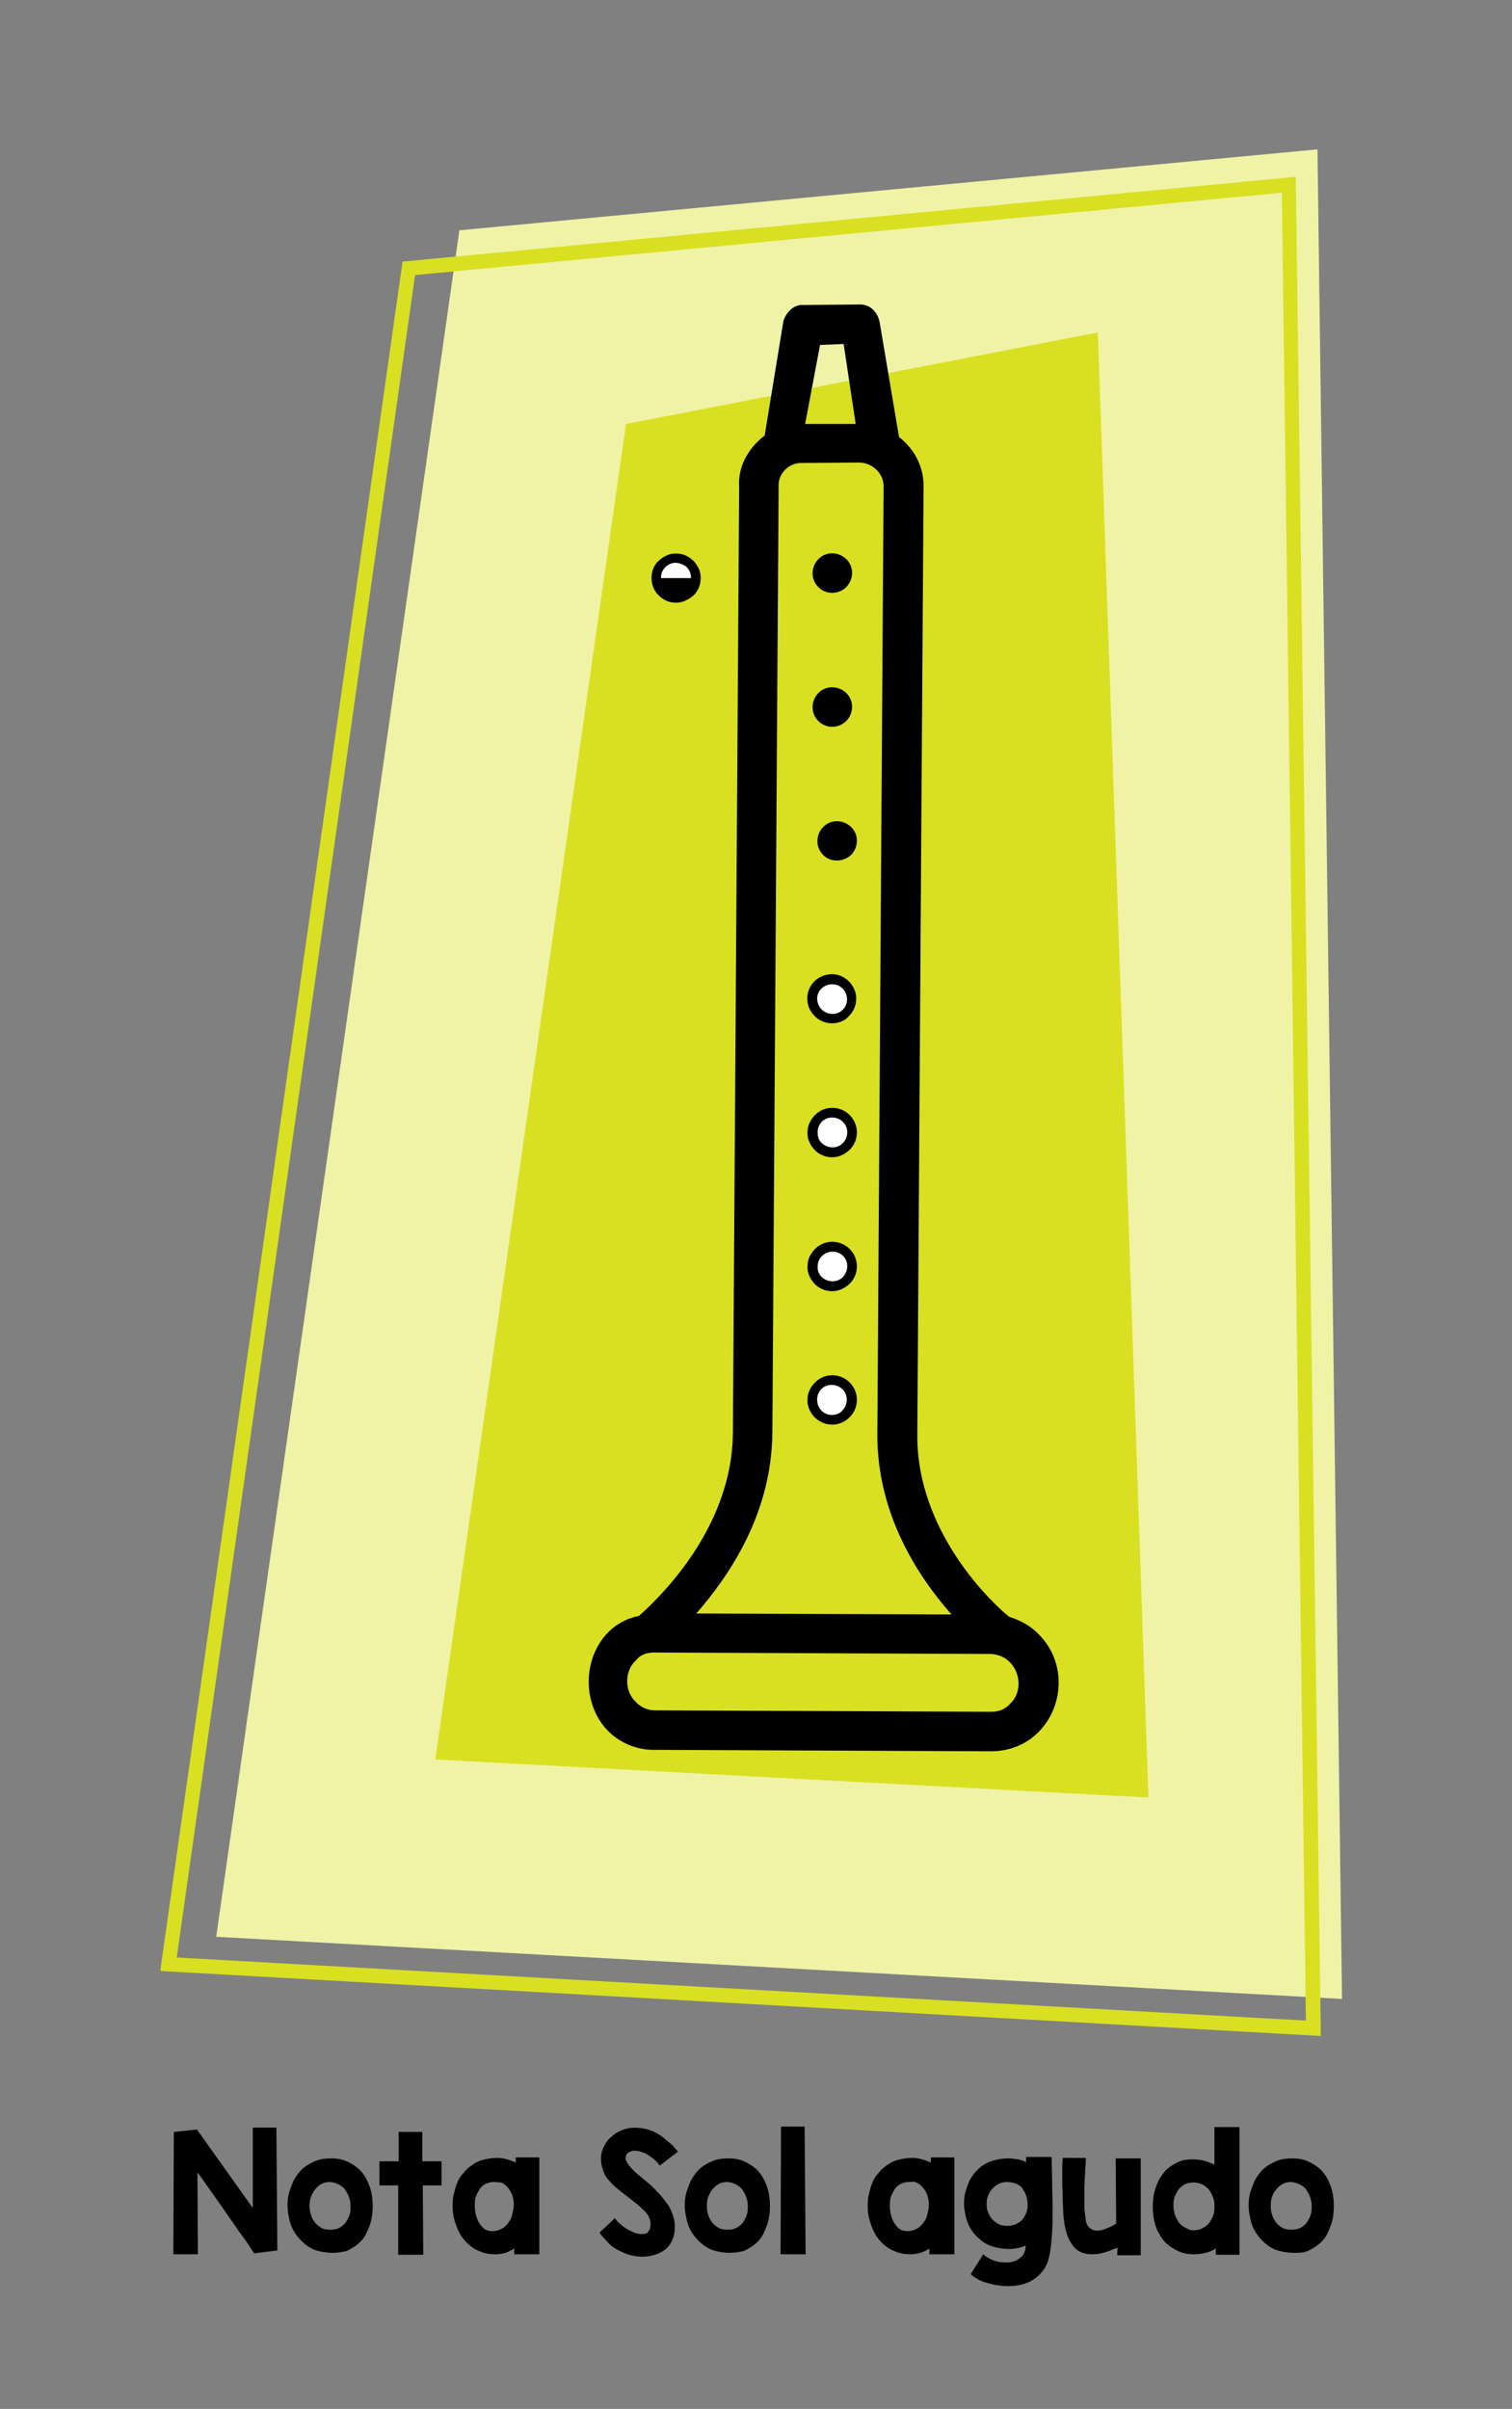 <?xml version="1.0" encoding="utf-8"?>
<!-- Generator: Adobe Illustrator 27.0.0, SVG Export Plug-In . SVG Version: 6.00 Build 0)  -->
<svg version="1.1" id="Capa_1" xmlns="http://www.w3.org/2000/svg" xmlns:xlink="http://www.w3.org/1999/xlink" x="0px" y="0px"
	 viewBox="0 0 314 500" style="enable-background:new 0 0 314 500;" xml:space="preserve">
<rect x="0" y="0" width="314" height="500" fill="#808080" stroke="none"/>
<style type="text/css">
	.st0{fill-rule:evenodd;clip-rule:evenodd;fill:#F0F3A6;}
	.st1{fill-rule:evenodd;clip-rule:evenodd;fill:#D9E021;}
	.st2{fill-rule:evenodd;clip-rule:evenodd;}
	.st3{fill-rule:evenodd;clip-rule:evenodd;fill:#FFFFFF;}
	.st4{fill:#D9E021;}
	.st5{enable-background:new    ;}
</style>
<g>
	<polygon class="st0" points="44.9,402 95.4,47.8 273.6,31 278.7,414.9 	"/>
</g>
<g>
	<polygon class="st1" points="238.5,373.1 90.4,365.2 130,88 228,69 	"/>
</g>
<g>
	<path class="st2" d="M126.1,359.1c2.5,2.6,6.1,4.2,10,4.1l69.8,0.3c12.8-0.1,18.4-15.5,9.9-24.2c-1.7-1.8-3.9-3-6.2-3.7
		c-3.3-2.6-19.3-17.5-19.1-37.9l1.3-196.5c0.1-4.3-1.9-8-5.1-10.5L182.7,67c-0.4-2.2-1.9-3.7-3.9-3.8l-12,0.1
		c-2-0.1-3.5,1.5-4.1,3.3l-3.9,23.8c-3.3,2.5-5.6,6.4-5.3,10.6l-1.3,196.5c-0.2,20.4-16.3,35-19.5,37.9c-2.5,0.5-4.6,1.6-6.4,3.4
		C121,344.2,120.9,353.6,126.1,359.1L126.1,359.1z M170.3,71.6l4.9-0.2l2.5,16.6L167.2,88L170.3,71.6z M160.4,297.5l1.3-196.5
		c-0.2-2.6,2.1-5,4.8-4.9l12-0.1c2.8,0.1,5.1,2.4,5,5.1l-1.3,196.5c-0.1,16.8,8.6,29.8,15.4,37.5l-53-0.2
		C151.4,327.1,160.2,314.3,160.4,297.5L160.4,297.5z M132.1,344.6c0.9-1.2,2.3-1.6,3.8-1.6l69.8,0.3c5.6,0.2,7.5,7,4.2,10.2
		c-1.2,1.4-2.6,1.8-4.1,1.8L136,355c-1.5,0-3.1-0.7-4-1.8C129.6,351,129.7,346.7,132.1,344.6L132.1,344.6z"/>
</g>
<g>
	<path class="st3" d="M169.8,237.9c-1.6-1.6-1.5-4.2,0.1-5.8s4.2-1.5,5.8,0.1s1.5,4.2-0.1,5.8C174,239.6,171.4,239.6,169.8,237.9"/>
	<path d="M172.8,240.2c-1.3,0-2.7-0.5-3.7-1.6l0,0c-0.9-1-1.5-2.3-1.4-3.6c0-1.4,0.6-2.6,1.6-3.6c2-2,5.3-1.9,7.2,0.1
		c2,2,1.9,5.3-0.1,7.2C175.3,239.7,174.1,240.2,172.8,240.2z M170.6,237.2c1.2,1.2,3.2,1.3,4.4,0.1c1.2-1.2,1.3-3.2,0.1-4.4
		c-1.2-1.2-3.2-1.3-4.4-0.1c-0.6,0.6-0.9,1.3-0.9,2.2S170,236.6,170.6,237.2z"/>
</g>
<g>
	<path class="st3" d="M169.8,265.7c-1.6-1.6-1.5-4.2,0.1-5.8c1.6-1.6,4.2-1.5,5.8,0.1s1.5,4.2-0.1,5.8
		C174,267.4,171.4,267.3,169.8,265.7"/>
	<path d="M172.8,268c-1.3,0-2.7-0.5-3.7-1.6l0,0c-0.9-1-1.5-2.3-1.4-3.6c0-1.4,0.6-2.6,1.6-3.6c2-2,5.3-1.9,7.2,0.1
		c2,2,1.9,5.3-0.1,7.2C175.3,267.5,174.1,268,172.8,268z M170.6,265c1.2,1.2,3.2,1.3,4.4,0.1c1.2-1.2,1.3-3.2,0.1-4.4
		c-0.6-0.6-1.3-0.9-2.2-0.9c-0.8,0-1.6,0.3-2.2,0.9c-0.6,0.6-0.9,1.3-0.9,2.2S170,264.4,170.6,265z"/>
</g>
<g>
	<path class="st3" d="M169.8,293.5c-1.6-1.6-1.5-4.2,0.1-5.8c1.6-1.6,4.2-1.5,5.8,0.1s1.5,4.2-0.1,5.8
		C174,295.2,171.4,295.1,169.8,293.5"/>
	<path d="M172.8,295.7C172.8,295.7,172.8,295.7,172.8,295.7c-1.4,0-2.7-0.6-3.7-1.6l0,0c-0.9-1-1.5-2.3-1.4-3.6
		c0-1.4,0.6-2.6,1.6-3.6c2-2,5.3-1.9,7.2,0.1c2,2,1.9,5.3-0.1,7.2C175.4,295.2,174.1,295.7,172.8,295.7z M170.6,292.8
		c0.6,0.6,1.4,0.9,2.2,0.9c0,0,0,0,0,0c0.8,0,1.6-0.3,2.1-0.9c1.2-1.2,1.3-3.2,0.1-4.4c-1.2-1.2-3.2-1.3-4.4-0.1
		c-0.6,0.6-0.9,1.3-0.9,2.2C169.7,291.4,170,292.2,170.6,292.8z"/>
</g>
<g>
	<path class="st3" d="M169.9,210.1c-1.6-1.6-1.5-4.2,0.1-5.8s4.2-1.5,5.8,0.1s1.5,4.2-0.1,5.8S171.4,211.8,169.9,210.1"/>
	<path d="M172.8,212.4c-1.3,0-2.7-0.5-3.7-1.6l0,0c-2-2-1.9-5.3,0.1-7.2c1-0.9,2.3-1.4,3.6-1.4c1.4,0,2.6,0.6,3.6,1.6
		c0.9,1,1.5,2.3,1.4,3.6c0,1.4-0.6,2.6-1.6,3.6C175.4,211.9,174.1,212.4,172.8,212.4z M170.6,209.5c1.2,1.2,3.2,1.3,4.4,0.1
		c0.6-0.6,0.9-1.3,0.9-2.2c0-0.8-0.3-1.6-0.9-2.2c-0.6-0.6-1.3-0.9-2.2-0.9c-0.8,0-1.6,0.3-2.2,0.9
		C169.4,206.3,169.4,208.2,170.6,209.5L170.6,209.5z"/>
</g>
<g>
	<path class="st2" d="M170.9,177.4c-1.6-1.6-1.5-4.2,0.1-5.8s4.2-1.5,5.8,0.1s1.5,4.2-0.1,5.8C175,179,172.4,179,170.9,177.4"/>
</g>
<g>
	<path class="st2" d="M169.9,149.6c-1.6-1.6-1.5-4.2,0.1-5.8s4.2-1.5,5.8,0.1s1.5,4.2-0.1,5.8C174,151.3,171.4,151.2,169.9,149.6"/>
</g>
<g>
	<path class="st2" d="M169.9,121.8c-1.6-1.6-1.5-4.2,0.1-5.8c1.6-1.6,4.2-1.5,5.8,0.1s1.5,4.2-0.1,5.8
		C174,123.5,171.4,123.4,169.9,121.8"/>
</g>
<g>
	<path class="st4" d="M274.3,422.6l-1.6-0.1L33.3,409.1l0.2-1.6L83.6,54.3l185.5-17.6L274.3,422.6z M36.7,406.3l234.5,13.1l-5-379.4
		L86.2,57.1L36.7,406.3z"/>
</g>
<g class="st5">
	<path d="M57.6,467.1l-4.8,0.6c-0.2-0.3-0.6-0.8-1-1.5c-0.5-0.7-1-1.5-1.7-2.4s-1.3-1.9-2.1-3s-1.5-2.2-2.3-3.3
		c-0.8-1.1-1.6-2.3-2.4-3.4c-0.8-1.1-1.5-2.2-2.3-3.2l0.1,17H36l0.1-25.4l4.8-0.5l11.6,16.3c0-1.1,0-2.2,0-3.4c0-1.2,0-2.4,0-3.6
		c0-1.2,0-2.3,0-3.4s0-2.1,0-2.9s0-1.6,0-2.2c0-0.6,0-1,0-1.2h4.9L57.6,467.1z"/>
	<path d="M69.1,467.6c-1.2,0-2.4-0.2-3.4-0.5s-1.9-0.9-2.6-1.5s-1.4-1.4-1.9-2.2s-0.9-1.7-1.1-2.7c-0.2-0.9-0.4-1.9-0.4-2.9
		s0.1-2,0.4-2.9c0.3-0.9,0.6-1.8,1.1-2.7c0.5-0.8,1.1-1.6,1.8-2.2s1.6-1.1,2.6-1.5s2.1-0.5,3.3-0.5c1.2,0,2.2,0.2,3.1,0.6
		c0.9,0.4,1.7,0.9,2.4,1.5c0.7,0.6,1.3,1.4,1.7,2.2s0.8,1.7,1,2.7c0.2,0.9,0.3,1.9,0.3,2.9s-0.1,2-0.3,2.9c-0.2,0.9-0.6,1.8-1,2.7
		s-1,1.6-1.7,2.2s-1.5,1.1-2.4,1.5C71.2,467.4,70.2,467.6,69.1,467.6z M68.4,452.9c-0.7,0-1.3,0.2-1.8,0.5c-0.5,0.3-0.9,0.7-1.3,1.2
		c-0.3,0.5-0.6,1-0.8,1.6c-0.2,0.6-0.2,1.2-0.2,1.8s0.1,1.2,0.3,1.8c0.2,0.6,0.5,1.1,0.8,1.5s0.8,0.8,1.3,1.1
		c0.5,0.3,1.2,0.4,1.9,0.4c0.7,0,1.3-0.1,1.9-0.4c0.5-0.3,1-0.7,1.3-1.1c0.3-0.5,0.6-1,0.8-1.6c0.2-0.6,0.2-1.2,0.2-1.8
		s-0.1-1.2-0.3-1.8s-0.5-1.1-0.8-1.6c-0.4-0.5-0.8-0.8-1.4-1.1S69.1,452.9,68.4,452.9z"/>
	<path d="M82.8,448.6c0-0.7,0-1.4,0-2.1s0-1.3,0-1.8c0-0.5,0-1,0-1.4c0-0.4,0-0.7,0-0.8h4.9l0,6.1h4v5h-3.9l0.1,14.4h-5.2
		c0-0.3,0-0.7,0-1.3c0-0.6,0-1.2,0-2c0-0.8,0-1.6,0-2.5s0-1.8,0-2.8c0-1,0-1.9,0-2.9s0-1.9,0-2.9h-3.9v-5H82.8z"/>
	<path d="M112,467.9h-5.2v-1.2c-1.2,0.8-2.5,1.2-3.9,1.2c-1,0-1.9-0.1-2.7-0.4c-0.8-0.3-1.6-0.6-2.2-1.1c-0.7-0.5-1.2-1-1.7-1.6
		s-0.9-1.3-1.2-2c-0.3-0.7-0.6-1.5-0.8-2.3c-0.2-0.8-0.3-1.6-0.3-2.4c0-0.8,0-1.7,0.2-2.5s0.4-1.7,0.7-2.4c0.3-0.8,0.7-1.5,1.3-2.1
		c0.5-0.7,1.1-1.2,1.8-1.7c0.7-0.5,1.5-0.9,2.3-1.1s1.8-0.4,2.9-0.4c0.8,0,1.5,0.1,2.1,0.3c0.7,0.2,1.3,0.4,1.8,0.7c0,0,0-0.1,0-0.2
		c0-0.1,0-0.2,0-0.4c0-0.1,0-0.2,0-0.3c0-0.1,0-0.2,0-0.2h4.9L112,467.9z M102.4,452.9c-0.6,0-1.1,0.2-1.6,0.4
		c-0.5,0.3-0.9,0.6-1.2,1.1c-0.3,0.5-0.6,1-0.8,1.6s-0.2,1.3-0.2,2.1c0,0.3,0.1,0.7,0.1,1.1c0.1,0.4,0.2,0.8,0.3,1.1
		c0.1,0.4,0.3,0.7,0.5,1.1c0.2,0.3,0.4,0.6,0.7,0.9c0.3,0.3,0.6,0.5,0.9,0.6s0.7,0.2,1.2,0.2c0.7,0,1.3-0.2,1.9-0.5s1-0.7,1.4-1.3
		c0.4-0.5,0.7-1.1,0.8-1.8c0.2-0.7,0.3-1.3,0.3-2c0-0.6-0.1-1.2-0.3-1.8s-0.5-1.1-0.9-1.6c-0.4-0.5-0.8-0.8-1.4-1.1
		C103.8,453,103.2,452.9,102.4,452.9z"/>
	<path d="M137.3,455.8c0.6,0.7,1.1,1.4,1.6,2.1c0.4,0.8,0.8,1.6,1,2.4c0.2,0.8,0.3,1.6,0.2,2.5c0,0.8-0.2,1.6-0.6,2.4
		c-0.3,0.6-0.6,1-1,1.4c-0.4,0.4-0.9,0.7-1.5,1c-0.5,0.3-1.1,0.4-1.7,0.6c-0.6,0.1-1.2,0.2-1.8,0.2c-0.8,0-1.7-0.1-2.5-0.3
		s-1.7-0.6-2.5-1c-0.8-0.4-1.6-0.9-2.2-1.6s-1.3-1.3-1.8-2.1l3.2-3c0.3,0.5,0.7,0.9,1.2,1.3c0.4,0.4,0.9,0.7,1.4,1
		c0.5,0.3,1,0.5,1.4,0.7c0.5,0.2,0.9,0.3,1.4,0.3c0.4,0,0.7,0,1-0.1c0.3-0.1,0.5-0.3,0.6-0.5c0.2-0.2,0.3-0.4,0.3-0.7
		c0.1-0.3,0.1-0.5,0.1-0.8c0-0.3-0.1-0.6-0.1-0.8c-0.1-0.3-0.2-0.5-0.3-0.8c-0.3-0.5-0.7-1-1.2-1.4c-0.5-0.5-1-1-1.6-1.4
		c-0.6-0.5-1.2-1-1.9-1.5c-0.6-0.5-1.3-1-1.9-1.5c-0.6-0.5-1.1-1-1.6-1.6c-0.5-0.5-0.9-1.1-1.1-1.7c-0.4-1-0.6-1.9-0.6-2.9
		c0-1,0.3-1.9,0.8-2.8c0.4-0.7,0.8-1.3,1.4-1.7c0.5-0.5,1.1-0.9,1.8-1.2c0.6-0.3,1.3-0.5,2-0.6c0.7-0.1,1.4-0.1,2.2,0
		c0.7,0.1,1.4,0.2,2.1,0.5c0.7,0.2,1.4,0.6,2,1c0.3,0.2,0.6,0.4,0.9,0.7c0.4,0.3,0.7,0.6,1.1,0.9c0.4,0.3,0.7,0.6,1,1
		c0.3,0.3,0.5,0.6,0.7,0.8l-3.8,2.9c-0.4-0.6-0.9-1.1-1.4-1.5c-0.5-0.4-1-0.7-1.5-1c-0.5-0.2-1-0.4-1.4-0.5
		c-0.5-0.1-0.9-0.1-1.2-0.1c-0.4,0.1-0.7,0.2-1,0.4c-0.3,0.2-0.4,0.4-0.5,0.7c-0.1,0.4-0.1,0.8,0.1,1.1s0.4,0.8,0.8,1.2
		c0.4,0.4,0.8,0.9,1.3,1.3s1.1,0.9,1.7,1.4c0.6,0.5,1.2,1,1.8,1.6C136.2,454.6,136.8,455.2,137.3,455.8z"/>
	<path d="M151.6,467.6c-1.2,0-2.4-0.2-3.4-0.5s-1.9-0.9-2.6-1.5s-1.4-1.4-1.9-2.2s-0.9-1.7-1.1-2.7c-0.2-0.9-0.4-1.9-0.4-2.9
		s0.1-2,0.4-2.9c0.3-0.9,0.6-1.8,1.1-2.7c0.5-0.8,1.1-1.6,1.8-2.2s1.6-1.1,2.6-1.5s2.1-0.5,3.3-0.5c1.2,0,2.2,0.2,3.1,0.6
		c0.9,0.4,1.7,0.9,2.4,1.5c0.7,0.6,1.3,1.4,1.7,2.2s0.8,1.7,1,2.7c0.2,0.9,0.3,1.9,0.3,2.9s-0.1,2-0.3,2.9c-0.2,0.9-0.6,1.8-1,2.7
		s-1,1.6-1.7,2.2s-1.5,1.1-2.4,1.5C153.7,467.4,152.7,467.6,151.6,467.6z M150.9,452.9c-0.7,0-1.3,0.2-1.8,0.5
		c-0.5,0.3-0.9,0.7-1.3,1.2c-0.3,0.5-0.6,1-0.8,1.6c-0.2,0.6-0.2,1.2-0.2,1.8s0.1,1.2,0.3,1.8c0.2,0.6,0.5,1.1,0.8,1.5
		s0.8,0.8,1.3,1.1c0.5,0.3,1.2,0.4,1.9,0.4c0.7,0,1.3-0.1,1.9-0.4c0.5-0.3,1-0.7,1.3-1.1c0.3-0.5,0.6-1,0.8-1.6
		c0.2-0.6,0.2-1.2,0.2-1.8s-0.1-1.2-0.3-1.8s-0.5-1.1-0.8-1.6c-0.4-0.5-0.8-0.8-1.4-1.1S151.6,452.9,150.9,452.9z"/>
	<path d="M167.3,467.9h-5.2l0.1-26.5h4.9L167.3,467.9z"/>
	<path d="M198.2,467.9H193v-1.2c-1.2,0.8-2.5,1.2-3.9,1.2c-1,0-1.9-0.1-2.7-0.4c-0.8-0.3-1.6-0.6-2.2-1.1c-0.7-0.5-1.2-1-1.7-1.6
		s-0.9-1.3-1.2-2c-0.3-0.7-0.6-1.5-0.8-2.3c-0.2-0.8-0.3-1.6-0.3-2.4c0-0.8,0-1.7,0.2-2.5s0.4-1.7,0.7-2.4c0.3-0.8,0.7-1.5,1.3-2.1
		c0.5-0.7,1.1-1.2,1.8-1.7c0.7-0.5,1.5-0.9,2.3-1.1s1.8-0.4,2.9-0.4c0.8,0,1.5,0.1,2.1,0.3c0.7,0.2,1.3,0.4,1.8,0.7c0,0,0-0.1,0-0.2
		c0-0.1,0-0.2,0-0.4c0-0.1,0-0.2,0-0.3c0-0.1,0-0.2,0-0.2h4.9L198.2,467.9z M188.6,452.9c-0.6,0-1.1,0.2-1.6,0.4
		c-0.5,0.3-0.9,0.6-1.2,1.1c-0.3,0.5-0.6,1-0.8,1.6s-0.2,1.3-0.2,2.1c0,0.3,0.1,0.7,0.1,1.1c0.1,0.4,0.2,0.8,0.3,1.1
		c0.1,0.4,0.3,0.7,0.5,1.1c0.2,0.3,0.4,0.6,0.7,0.9c0.3,0.3,0.6,0.5,0.9,0.6s0.7,0.2,1.2,0.2c0.7,0,1.3-0.2,1.9-0.5
		c0.5-0.3,1-0.7,1.4-1.3c0.4-0.5,0.7-1.1,0.8-1.8c0.2-0.7,0.3-1.3,0.3-2c0-0.6-0.1-1.2-0.3-1.8s-0.5-1.1-0.9-1.6s-0.8-0.8-1.4-1.1
		S189.3,452.9,188.6,452.9z"/>
	<path d="M218.4,447.7c0,1.8,0.1,3.6,0.1,5.4c0,1.8,0.1,3.5,0.1,5.2s0,3.3-0.1,4.9c-0.1,1.6-0.2,3.1-0.5,4.6c-0.2,1.1-0.5,2.1-1,2.9
		c-0.5,0.8-1.1,1.5-1.9,2.1c-0.8,0.6-1.6,1-2.6,1.3c-1,0.3-2,0.4-3.1,0.4c-1.1,0-2.1-0.1-3-0.3c-0.9-0.2-1.6-0.4-2.2-0.6
		s-1.1-0.5-1.6-0.8c-0.4-0.3-0.8-0.5-1-0.8l2.6-4.1c0.4,0.4,0.9,0.7,1.5,1c0.6,0.3,1.2,0.5,1.9,0.6c0.7,0.1,1.3,0.1,1.9,0.1
		c0.6-0.1,1.2-0.2,1.7-0.5c0.5-0.3,0.9-0.6,1.3-1.1c0.3-0.5,0.5-1.1,0.5-1.9c-0.5,0.2-1,0.4-1.6,0.5c-0.6,0.1-1.1,0.2-1.8,0.2
		c-1.2,0-2.4-0.2-3.4-0.5c-1-0.3-1.9-0.8-2.6-1.4c-0.7-0.6-1.4-1.3-1.9-2.1c-0.5-0.8-0.9-1.7-1.1-2.6c-0.2-0.9-0.4-1.8-0.4-2.8
		c0-1,0.1-1.9,0.4-2.8c0.3-0.9,0.6-1.8,1.1-2.6c0.5-0.8,1.1-1.5,1.8-2.1s1.6-1.1,2.6-1.4c1-0.3,2.1-0.5,3.3-0.5c0.7,0,1.4,0.1,2,0.2
		c0.6,0.1,1.2,0.3,1.7,0.6v-0.1c0,0,0-0.1,0-0.2c0-0.1,0-0.2,0-0.3c0-0.1,0-0.2,0-0.3s0-0.2,0-0.2H218.4z M209,452.9
		c-0.7,0-1.3,0.2-1.8,0.5c-0.5,0.3-0.9,0.6-1.3,1.1c-0.3,0.4-0.6,0.9-0.8,1.5c-0.2,0.5-0.2,1.1-0.2,1.6c0,0.6,0.1,1.1,0.3,1.6
		c0.2,0.5,0.5,1,0.8,1.4c0.4,0.4,0.8,0.7,1.3,1c0.5,0.3,1.2,0.4,1.9,0.4c0.7,0,1.3-0.1,1.9-0.4c0.5-0.3,1-0.6,1.3-1s0.6-0.9,0.8-1.5
		c0.2-0.6,0.2-1.1,0.2-1.7c0-0.6-0.1-1.1-0.3-1.7s-0.5-1-0.8-1.5s-0.8-0.7-1.4-1C210.4,453,209.7,452.9,209,452.9z"/>
	<path d="M232.1,466.5c-0.2,0.1-0.3,0.2-0.5,0.2s-0.3,0.1-0.5,0.2c-1.6,0.7-3,1-4.3,1c-1.2,0-2.3-0.3-3.1-0.9s-1.5-1.6-2-2.9
		c-0.5-1.3-0.8-3-0.9-5c0-0.7-0.1-1.5-0.1-2.4c0-0.9,0-1.9-0.1-2.9c0-1,0-2,0-3s0-2,0.1-2.9h4.8c0,0.6,0,1.2-0.1,1.9s0,1.3-0.1,2
		s0,1.3-0.1,2c0,0.6,0,1.3,0,1.8c0,0.6,0,1.1,0,1.6s0,0.9,0,1.3c0.1,0.9,0.2,1.7,0.3,2.4s0.4,1.2,0.8,1.5c0.4,0.4,0.8,0.5,1.4,0.6
		c0.6,0,1.3-0.1,2.2-0.5c0.7-0.3,1.4-0.6,1.9-1l-0.1-13.5h5.2c0,0.4,0,1,0,1.8c0,0.7,0,1.6,0,2.5c0,0.9,0,2,0,3c0,1.1,0,2.2,0,3.3
		c0,1.1,0,2.1,0,3.2s0,2,0,2.8c0,0.9,0,1.6,0,2.2c0,0.6,0,1,0,1.3h-4.9L232.1,466.5z"/>
	<path d="M247.6,448.2c0.9,0,1.8,0.1,2.5,0.3s1.5,0.5,2.1,0.8l0-7.8h5.2c0,0.3,0,0.8,0,1.5c0,0.7,0,1.5,0,2.4c0,0.9,0,1.9,0,3
		c0,1.1,0,2.2,0,3.4c0,1.2,0,2.4,0,3.6c0,1.2,0,2.4,0,3.5c0,1.1,0,2.2,0,3.2c0,1,0,1.9,0,2.8c0,0.8,0,1.5,0,2s0,0.9,0,1.1h-4.9v-1.3
		c-0.6,0.4-1.3,0.7-2.1,0.9c-0.8,0.2-1.6,0.3-2.5,0.3c-1.2,0-2.2-0.2-3.1-0.6c-0.9-0.4-1.7-0.9-2.4-1.5c-0.7-0.6-1.3-1.4-1.7-2.2
		c-0.5-0.8-0.8-1.7-1-2.7c-0.2-0.9-0.3-1.9-0.3-2.9c0-1,0.1-2,0.3-2.9c0.2-0.9,0.6-1.8,1-2.7c0.5-0.8,1-1.6,1.7-2.2
		c0.7-0.6,1.5-1.1,2.4-1.5C245.4,448.4,246.4,448.2,247.6,448.2z M248.2,462.9c0.6,0,1.2-0.2,1.7-0.5s0.9-0.6,1.2-1s0.6-0.9,0.8-1.4
		c0.2-0.5,0.3-1.1,0.3-1.6v-1c0-0.6-0.2-1.1-0.4-1.6c-0.2-0.5-0.5-1-0.8-1.4c-0.4-0.4-0.8-0.7-1.3-1c-0.5-0.2-1.1-0.4-1.8-0.4
		c-0.7,0-1.3,0.1-1.9,0.4c-0.5,0.3-1,0.7-1.3,1.1c-0.3,0.5-0.6,1-0.8,1.6c-0.2,0.6-0.2,1.2-0.2,1.8s0.1,1.2,0.3,1.8
		c0.2,0.6,0.5,1.1,0.8,1.6c0.4,0.5,0.8,0.8,1.4,1.1C246.9,462.8,247.5,463,248.2,462.9z"/>
	<path d="M268.7,467.6c-1.2,0-2.4-0.2-3.4-0.5s-1.9-0.9-2.6-1.5s-1.4-1.4-1.9-2.2c-0.5-0.8-0.9-1.7-1.1-2.7
		c-0.2-0.9-0.4-1.9-0.4-2.9s0.1-2,0.4-2.9c0.3-0.9,0.6-1.8,1.1-2.7c0.5-0.8,1.1-1.6,1.8-2.2c0.7-0.6,1.6-1.1,2.6-1.5
		s2.1-0.5,3.3-0.5c1.2,0,2.2,0.2,3.1,0.6c0.9,0.4,1.7,0.9,2.4,1.5s1.3,1.4,1.7,2.2s0.8,1.7,1,2.7c0.2,0.9,0.3,1.9,0.3,2.9
		s-0.1,2-0.3,2.9c-0.2,0.9-0.6,1.8-1,2.7s-1,1.6-1.7,2.2s-1.5,1.1-2.4,1.5S269.8,467.6,268.7,467.6z M268,452.9
		c-0.7,0-1.3,0.2-1.8,0.5c-0.5,0.3-0.9,0.7-1.3,1.2s-0.6,1-0.8,1.6c-0.2,0.6-0.2,1.2-0.2,1.8s0.1,1.2,0.3,1.8
		c0.2,0.6,0.5,1.1,0.8,1.5c0.4,0.5,0.8,0.8,1.3,1.1c0.5,0.3,1.2,0.4,1.9,0.4c0.7,0,1.3-0.1,1.9-0.4c0.5-0.3,1-0.7,1.3-1.1
		c0.3-0.5,0.6-1,0.8-1.6s0.2-1.2,0.2-1.8s-0.1-1.2-0.3-1.8c-0.2-0.6-0.5-1.1-0.8-1.6c-0.4-0.5-0.8-0.8-1.4-1.1
		S268.7,452.9,268,452.9z"/>
</g>
<g>
	<g>
		<path class="st3" d="M144.5,120c0,1.1-0.4,2.1-1.2,2.9c-1.6,1.6-4.2,1.5-5.8-0.1c-0.8-0.8-1.1-1.8-1.1-2.8c0-1.1,0.4-2.2,1.2-3
			c1.6-1.6,4.2-1.5,5.8,0.1C144.1,117.9,144.5,119,144.5,120"/>
		<path d="M140.4,125.1C140.3,125.1,140.3,125.1,140.4,125.1c-1.5,0-2.7-0.6-3.7-1.6c-0.9-0.9-1.4-2.2-1.4-3.5
			c0-1.4,0.5-2.8,1.6-3.7c1-0.9,2.3-1.5,3.6-1.4c1.4,0,2.6,0.6,3.6,1.6c0.9,1,1.5,2.3,1.4,3.6c0,1.4-0.6,2.7-1.6,3.6
			C142.9,124.5,141.7,125.1,140.4,125.1z M140.4,116.8c-0.8,0-1.6,0.3-2.2,0.9c-0.6,0.6-1,1.4-0.9,2.3c0,0.8,0.3,1.5,0.9,2.1
			c0.6,0.6,1.3,0.9,2.2,0.9c0.8,0,1.6-0.3,2.2-0.9c0.6-0.6,0.9-1.4,0.9-2.2v0c0-0.8-0.3-1.6-0.9-2.2
			C142,117.2,141.2,116.9,140.4,116.8C140.4,116.8,140.4,116.8,140.4,116.8z"/>
	</g>
	<g>
		<path class="st2" d="M144.5,120c0,1.1-0.4,2.1-1.2,2.9c-1.6,1.6-4.2,1.5-5.8-0.1c-0.8-0.8-1.1-1.8-1.1-2.8H144.5z"/>
	</g>
</g>
</svg>
